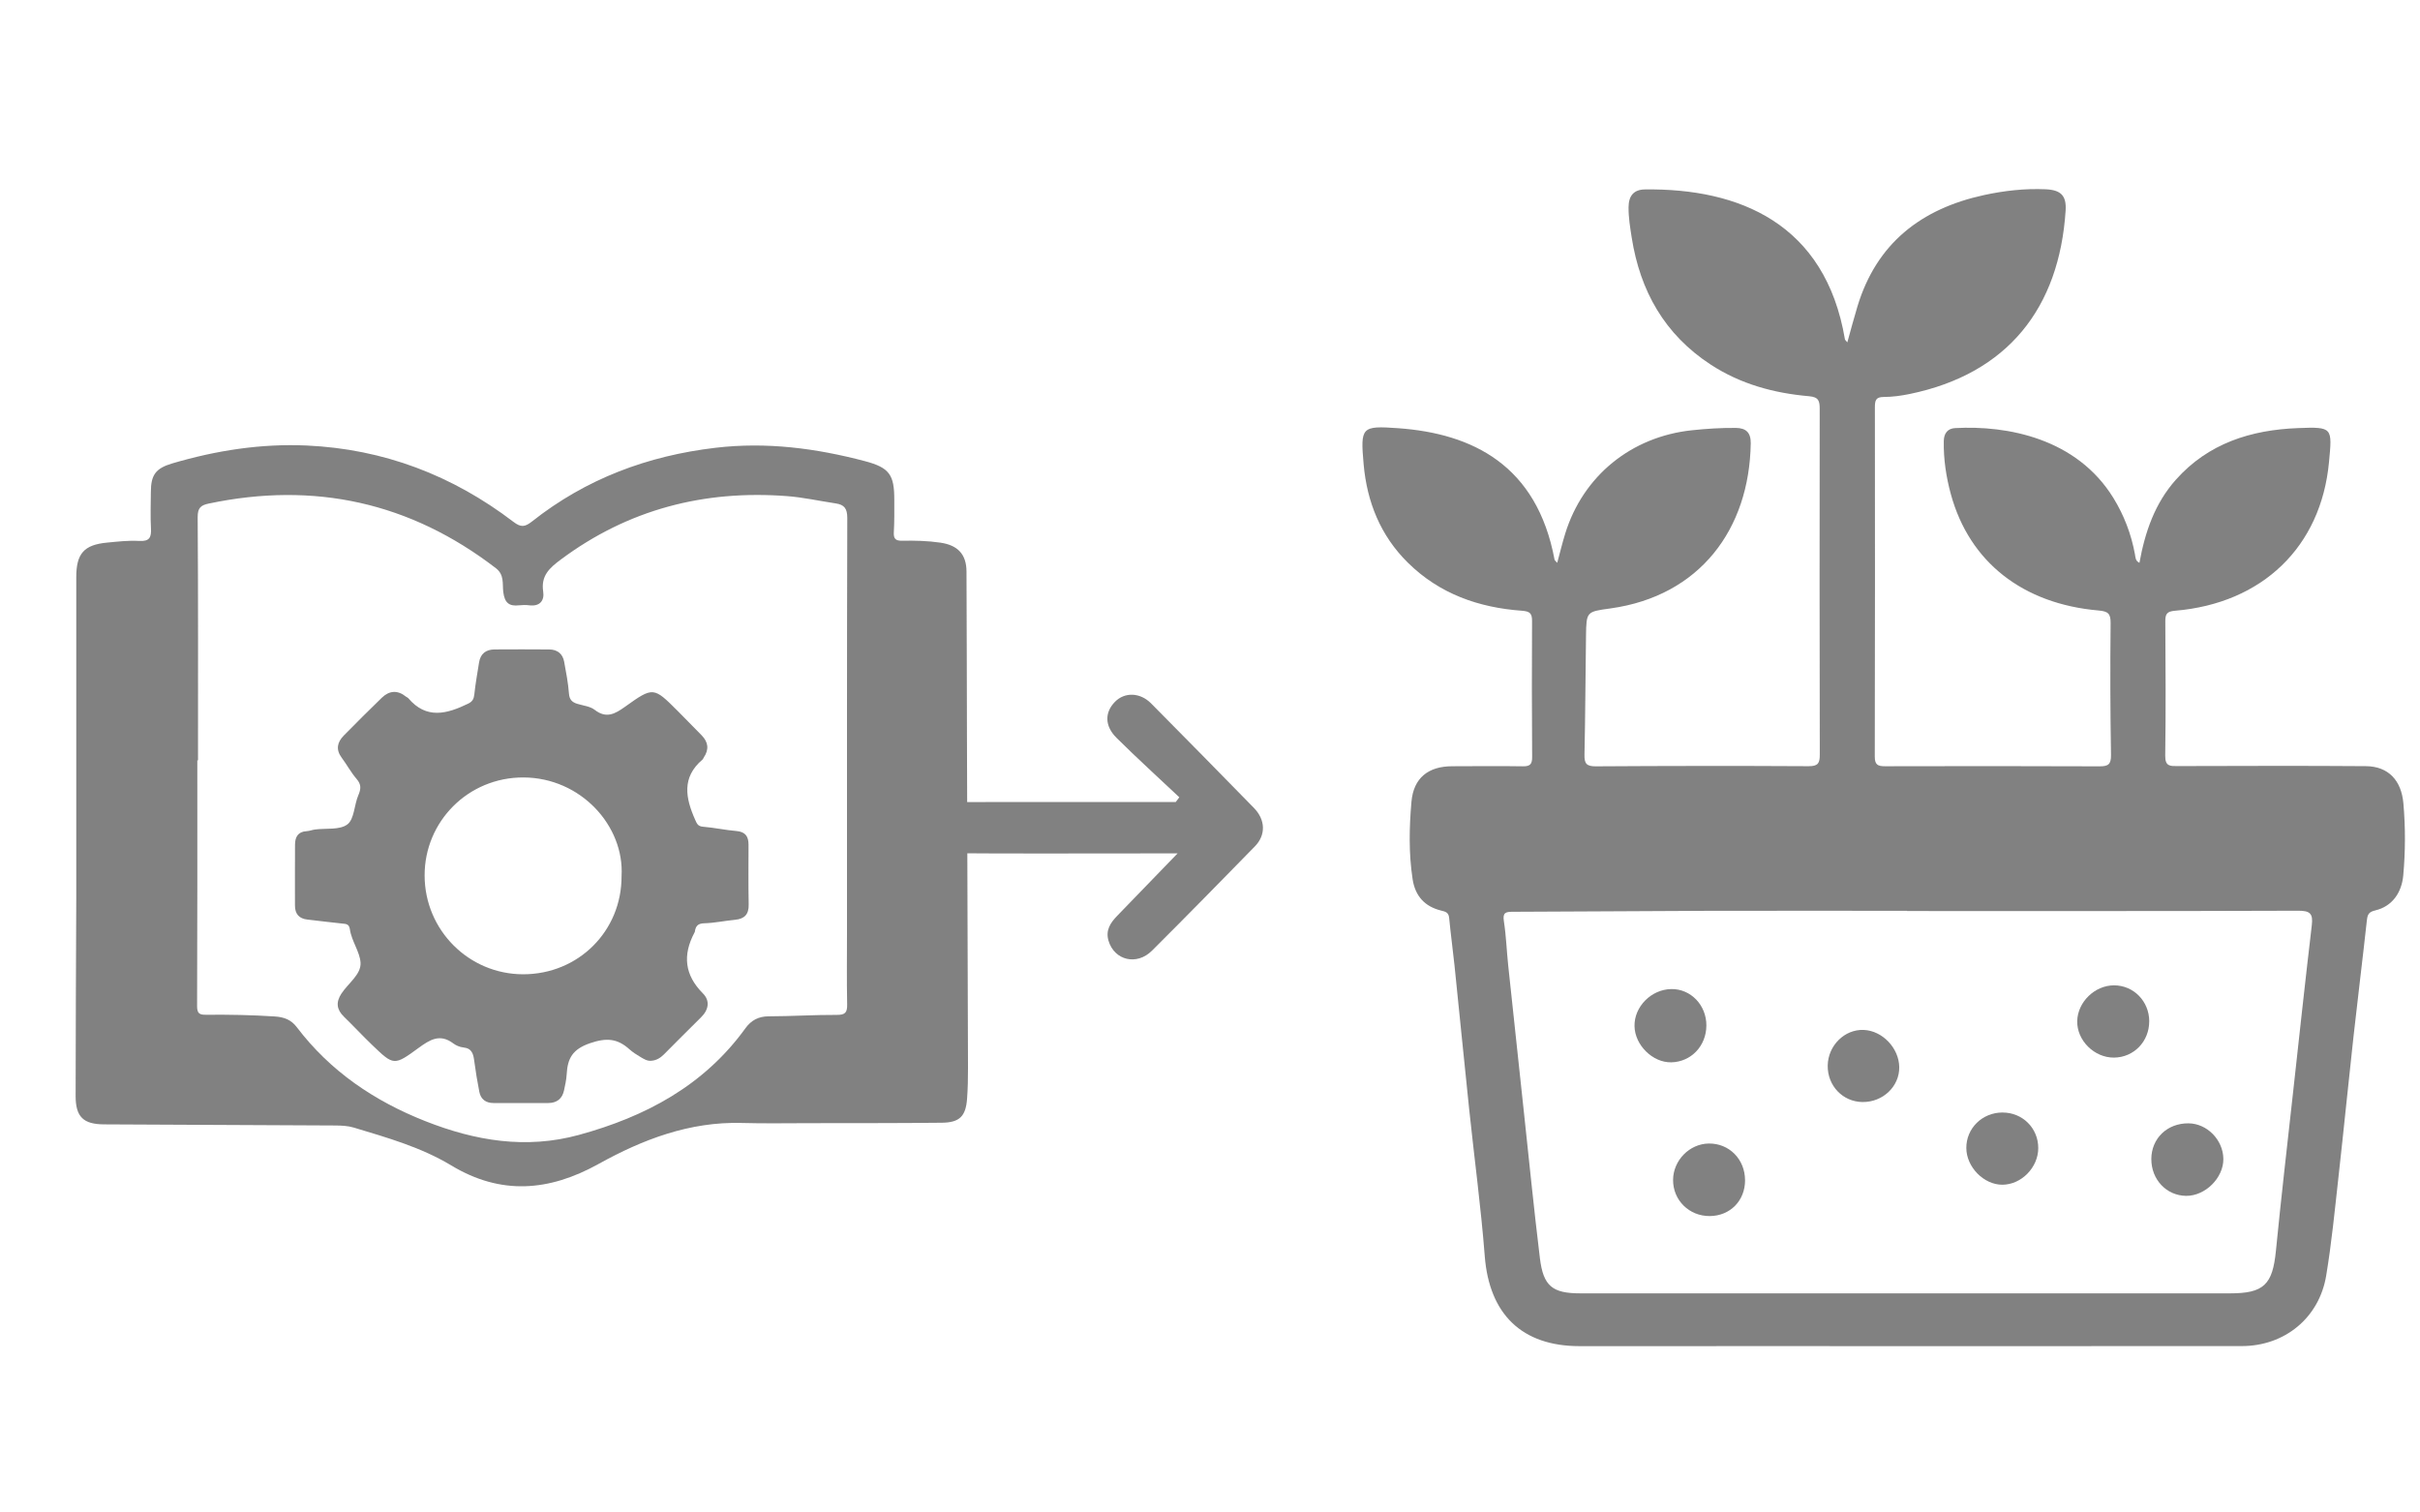 <svg width="320" height="200" viewBox="0 0 320 200" fill="none" xmlns="http://www.w3.org/2000/svg">
<mask id="mask0_227_164" style="mask-type:alpha" maskUnits="userSpaceOnUse" x="0" y="0" width="320" height="200">
<path d="M0 0H320V200H0V0Z" fill="#D9D9D9"/>
</mask>
<g mask="url(#mask0_227_164)">
<g opacity="0.8">
<mask id="mask1_227_164" style="mask-type:alpha" maskUnits="userSpaceOnUse" x="8" y="12" width="316" height="177">
<path d="M8 12H324V189H8V12Z" fill="#D9D9D9"/>
</mask>
<g mask="url(#mask1_227_164)">
<path d="M10.084 110.304C10.084 98.978 10.084 87.653 10.084 76.331C10.084 73.213 11.095 72.043 14.135 71.753C15.55 71.617 16.983 71.445 18.392 71.529C19.77 71.614 20.033 71.063 19.962 69.842C19.871 68.252 19.942 66.656 19.948 65.06C19.959 62.811 20.562 61.929 22.793 61.273C28.593 59.562 34.521 58.639 40.57 58.912C50.727 59.376 59.827 62.852 67.898 69.01C68.885 69.764 69.418 69.69 70.351 68.953C77.476 63.319 85.628 60.268 94.619 59.21C101.356 58.415 107.901 59.271 114.381 60.982C117.6 61.834 118.264 62.774 118.253 66.088C118.25 67.519 118.277 68.949 118.193 70.376C118.139 71.259 118.446 71.519 119.295 71.502C120.99 71.472 122.682 71.509 124.37 71.759C126.618 72.094 127.787 73.264 127.801 75.56C127.841 82.817 127.838 90.071 127.862 97.328C127.905 111.95 127.963 126.569 128 141.192C128.003 142.565 127.979 143.941 127.875 145.311C127.7 147.613 126.888 148.435 124.545 148.462C118.685 148.526 112.824 148.51 106.964 148.52C104.005 148.523 101.046 148.577 98.09 148.493C91.205 148.3 84.991 150.67 79.161 153.907C72.572 157.566 66.216 158.053 59.672 154.11C55.664 151.695 51.199 150.437 46.774 149.101C46.002 148.868 45.153 148.834 44.338 148.827C34.15 148.767 23.962 148.723 13.771 148.679C11.041 148.669 10 147.705 10 144.935C10 136.251 10.057 127.564 10.084 118.879C10.094 116.022 10.084 113.161 10.084 110.304ZM26.19 100.547C26.156 100.547 26.126 100.547 26.092 100.547C26.092 111.379 26.109 122.207 26.062 133.038C26.058 134.07 26.426 134.192 27.282 134.185C30.295 134.158 33.304 134.212 36.313 134.408C37.567 134.489 38.491 134.831 39.252 135.835C43.681 141.665 49.497 145.588 56.234 148.249C62.826 150.853 69.549 151.986 76.539 150.075C85.345 147.668 93.076 143.566 98.576 135.96C99.324 134.925 100.291 134.395 101.639 134.391C104.652 134.384 107.661 134.188 110.671 134.202C111.783 134.209 112.039 133.864 112.019 132.815C111.958 129.626 111.999 126.437 111.999 123.249C111.999 104.994 111.985 86.743 112.036 68.489C112.039 67.248 111.638 66.734 110.516 66.569C108.359 66.247 106.212 65.764 104.045 65.601C93.079 64.773 83.053 67.36 74.143 74.001C72.663 75.104 71.507 76.128 71.827 78.225C72.013 79.429 71.376 80.224 69.97 80.041C69.539 79.987 69.091 79.994 68.656 80.041C67.308 80.2 66.725 79.71 66.546 78.269C66.418 77.234 66.712 76.013 65.583 75.144C54.225 66.409 41.557 63.65 27.595 66.589C26.557 66.809 26.133 67.153 26.139 68.384C26.213 79.104 26.183 89.824 26.183 100.547H26.19Z" fill="#626262"/>
<path d="M155.939 105.425C153.169 102.813 150.348 100.253 147.645 97.573C146.05 95.992 146.064 94.196 147.437 92.798C148.72 91.492 150.76 91.55 152.211 93.013C156.756 97.6 161.288 102.205 165.8 106.826C167.348 108.408 167.405 110.414 165.931 111.924C161.416 116.542 156.897 121.157 152.324 125.714C150.308 127.72 147.357 126.989 146.583 124.405C146.164 123.004 146.841 122.017 147.732 121.096C150.338 118.402 152.944 115.709 155.711 112.849C154.019 112.849 152.435 112.849 150.854 112.849C147.564 112.849 130.786 112.883 127.5 112.832C125.292 112.798 123.631 111.281 123.618 109.441C123.604 107.483 125.252 106.064 127.607 106.058C132.397 106.044 150.68 106.054 155.47 106.054C155.627 105.843 155.785 105.636 155.942 105.425H155.939Z" fill="#626262"/>
<path d="M282.9 74.427C283.635 70.362 284.932 66.557 287.718 63.434C292.015 58.608 297.655 56.85 303.848 56.608C308.5 56.426 308.395 56.536 307.965 61.123C306.913 72.309 299.155 79.79 287.623 80.758C286.568 80.845 286.315 81.159 286.323 82.145C286.36 88.075 286.394 94.005 286.311 99.935C286.293 101.375 287.001 101.304 287.985 101.3C296.271 101.281 304.553 101.247 312.839 101.311C315.851 101.334 317.54 103.228 317.804 106.224C318.083 109.404 318.072 112.565 317.789 115.738C317.581 118.064 316.3 119.86 314.098 120.382C313.258 120.583 313.065 120.881 312.979 121.668C312.417 126.819 311.772 131.958 311.203 137.105C310.521 143.28 309.91 149.467 309.22 155.643C308.734 159.999 308.312 164.375 307.592 168.697C306.664 174.271 302.092 177.993 296.452 177.996C275.488 178.012 254.529 178 233.565 178C225.34 178 217.114 177.996 208.885 178.004C201.243 178.012 196.927 173.78 196.331 166.099C195.826 159.602 194.948 153.139 194.269 146.658C193.606 140.353 192.991 134.042 192.339 127.738C192.12 125.616 191.823 123.502 191.623 121.377C191.555 120.639 191.129 120.549 190.552 120.405C188.388 119.868 187.133 118.491 186.79 116.249C186.27 112.842 186.341 109.412 186.639 106.012C186.918 102.85 188.879 101.326 192.038 101.322C195.144 101.319 198.254 101.277 201.36 101.33C202.325 101.345 202.604 101.054 202.597 100.093C202.555 94.103 202.551 88.113 202.585 82.123C202.593 81.106 202.291 80.837 201.258 80.761C195.532 80.349 190.352 78.534 186.172 74.412C182.542 70.834 180.751 66.365 180.314 61.376C179.884 56.471 180.008 56.271 184.886 56.623C194.703 57.326 203.23 61.501 205.563 74.015C205.582 74.106 205.699 74.177 205.914 74.423C206.283 73.062 206.585 71.802 206.966 70.57C209.341 62.889 215.734 57.742 223.722 56.895C225.667 56.687 227.598 56.566 229.543 56.585C230.858 56.6 231.522 57.186 231.503 58.612C231.333 69.984 224.759 78.821 212.941 80.455C209.793 80.89 209.77 80.867 209.721 84.029C209.646 89.285 209.631 94.542 209.518 99.795C209.492 100.963 209.778 101.341 211.011 101.334C220.394 101.273 229.777 101.262 239.159 101.315C240.437 101.322 240.633 100.891 240.633 99.761C240.599 84.539 240.599 69.318 240.622 54.097C240.622 53.045 240.509 52.505 239.223 52.395C234.587 51.99 230.176 50.803 226.207 48.212C220.111 44.23 216.873 38.478 215.761 31.403C215.553 30.083 215.335 28.763 215.346 27.402C215.357 25.87 216.055 25.068 217.502 25.049C229.916 24.887 241.365 29.508 243.958 44.869C243.973 44.956 244.079 45.028 244.275 45.27C244.746 43.587 245.15 42.044 245.613 40.517C248.15 32.144 254.065 27.598 262.332 25.798C265.005 25.216 267.727 24.91 270.482 25.027C272.503 25.114 273.268 25.855 273.14 27.848C272.307 40.679 265.525 49.422 252.512 52.1C251.385 52.331 250.22 52.493 249.074 52.493C248.033 52.493 247.92 52.974 247.92 53.832C247.935 69.235 247.939 84.641 247.905 100.044C247.905 101.145 248.312 101.326 249.285 101.322C258.728 101.296 268.175 101.296 277.618 101.334C278.772 101.338 279.16 101.08 279.141 99.817C279.043 94.013 279.028 88.204 279.089 82.399C279.1 81.117 278.742 80.837 277.494 80.727C267.448 79.85 260.425 74.306 257.97 65.37C257.341 63.078 256.99 60.73 257.028 58.328C257.047 57.27 257.563 56.661 258.521 56.608C265.442 56.226 274.603 57.965 279.458 65.85C280.872 68.146 281.818 70.638 282.308 73.296C282.383 73.709 282.357 74.162 282.904 74.427H282.9ZM252.169 120.465V120.439C243.272 120.439 234.379 120.42 225.483 120.443C217.016 120.465 208.549 120.549 200.078 120.568C199.117 120.568 198.672 120.643 198.861 121.823C199.162 123.748 199.223 125.707 199.43 127.647C200.109 134.072 200.798 140.497 201.492 146.922C202.189 153.404 202.834 159.893 203.622 166.364C204.074 170.074 205.273 171.023 208.975 171.023C237.614 171.027 266.249 171.027 294.888 171.023C299.374 171.023 300.508 169.858 300.949 165.384C301.635 158.411 302.442 151.453 303.211 144.487C304.025 137.097 304.825 129.708 305.695 122.326C305.876 120.798 305.45 120.424 303.897 120.428C286.654 120.492 269.412 120.469 252.169 120.469V120.465Z" fill="#626262"/>
<path d="M230.753 156.051C230.76 158.766 228.789 160.778 226.101 160.805C223.368 160.831 221.215 158.713 221.234 156.017C221.253 153.434 223.406 151.244 225.954 151.21C228.646 151.173 230.742 153.287 230.749 156.051H230.753Z" fill="#626262"/>
<path d="M225.637 135.611C225.622 138.315 223.613 140.422 220.989 140.474C218.543 140.524 216.187 138.209 216.134 135.702C216.077 133.119 218.343 130.827 220.993 130.786C223.568 130.744 225.649 132.907 225.637 135.611Z" fill="#626262"/>
<path d="M284.472 153.26C284.487 150.53 286.571 148.522 289.38 148.541C291.838 148.556 293.968 150.726 293.998 153.238C294.028 155.749 291.608 158.154 289.075 158.131C286.477 158.105 284.46 155.972 284.475 153.26H284.472Z" fill="#626262"/>
<path d="M284.193 135.051C284.197 137.721 282.165 139.82 279.548 139.85C276.936 139.881 274.61 137.574 274.674 135.01C274.734 132.495 276.996 130.298 279.53 130.294C282.127 130.29 284.193 132.397 284.197 135.051H284.193Z" fill="#626262"/>
<path d="M264.782 147.111C267.436 147.1 269.525 149.168 269.521 151.816C269.521 154.376 267.293 156.649 264.779 156.66C262.328 156.671 260.025 154.33 260.01 151.816C259.995 149.199 262.098 147.123 264.782 147.107V147.111Z" fill="#626262"/>
<path d="M246.288 145.727C243.668 145.693 241.644 143.575 241.681 140.906C241.719 138.258 243.913 136.084 246.443 136.19C248.916 136.292 251.11 138.591 251.14 141.114C251.174 143.662 248.965 145.761 246.288 145.723V145.727Z" fill="#626262"/>
<path d="M86.088 140.272C85.551 140.309 85.125 140.025 84.706 139.779C84.19 139.475 83.669 139.144 83.224 138.745C81.653 137.336 80.228 137.194 78.043 137.937C75.679 138.741 75.047 139.978 74.932 142.07C74.895 142.772 74.73 143.468 74.588 144.161C74.355 145.283 73.639 145.85 72.501 145.857C70.086 145.867 67.671 145.867 65.256 145.857C64.257 145.857 63.574 145.374 63.382 144.377C63.122 143.039 62.892 141.691 62.717 140.34C62.595 139.41 62.44 138.63 61.275 138.508C60.805 138.461 60.298 138.248 59.92 137.961C58.177 136.647 56.83 137.488 55.361 138.562C52.098 140.951 52.054 140.914 49.207 138.177C47.941 136.961 46.745 135.674 45.486 134.45C44.513 133.501 44.388 132.541 45.148 131.382C46.039 130.024 47.755 128.852 47.677 127.321C47.603 125.889 46.485 124.446 46.262 122.868C46.164 122.169 45.745 122.172 45.225 122.121C43.702 121.969 42.182 121.766 40.659 121.597C39.541 121.476 39.004 120.851 39.004 119.743C39.004 117.053 38.991 114.364 39.011 111.674C39.018 110.694 39.396 109.974 40.531 109.91C40.909 109.89 41.277 109.738 41.656 109.687C43.115 109.498 44.922 109.779 45.935 109.012C46.853 108.316 46.83 106.444 47.38 105.16C47.738 104.325 47.789 103.741 47.157 103.007C46.414 102.142 45.864 101.112 45.181 100.193C44.378 99.112 44.594 98.145 45.459 97.263C47.113 95.581 48.782 93.915 50.477 92.273C51.484 91.297 52.585 91.226 53.703 92.131C53.787 92.199 53.908 92.233 53.976 92.31C56.384 95.159 59.103 94.405 61.909 93.043C62.49 92.763 62.659 92.405 62.723 91.797C62.875 90.388 63.122 88.989 63.348 87.59C63.534 86.445 64.253 85.884 65.391 85.877C67.806 85.864 70.221 85.857 72.636 85.88C73.696 85.891 74.402 86.445 74.598 87.496C74.855 88.891 75.125 90.29 75.233 91.702C75.294 92.516 75.655 92.861 76.337 93.07C77.118 93.31 78.026 93.391 78.634 93.861C80.181 95.057 81.329 94.398 82.65 93.456C86.388 90.783 86.419 90.817 89.647 94.047C90.694 95.094 91.724 96.162 92.765 97.216C93.656 98.118 93.788 99.095 93.062 100.163C93.001 100.254 92.971 100.375 92.889 100.443C90.113 102.801 90.647 105.528 91.92 108.397C92.167 108.951 92.292 109.265 92.977 109.322C94.447 109.441 95.899 109.765 97.368 109.887C98.567 109.985 98.982 110.606 98.979 111.708C98.972 114.343 98.948 116.979 98.999 119.611C99.026 120.915 98.442 121.51 97.186 121.628C95.824 121.756 94.474 122.054 93.116 122.087C92.245 122.111 91.984 122.49 91.88 123.206C91.873 123.256 91.839 123.307 91.812 123.354C90.259 126.294 90.519 128.919 92.94 131.352C93.913 132.329 93.727 133.521 92.687 134.538C91.035 136.147 89.428 137.799 87.796 139.424C87.324 139.894 86.777 140.235 86.088 140.269V140.272ZM82.19 115.854C82.575 109.201 76.787 102.835 69.225 102.805C61.916 102.774 56.124 108.623 56.148 115.789C56.171 123.003 61.997 128.831 69.184 128.831C76.486 128.831 82.21 123.118 82.19 115.857V115.854Z" fill="#626262"/>
</g>
</g>
</g>
</svg>
